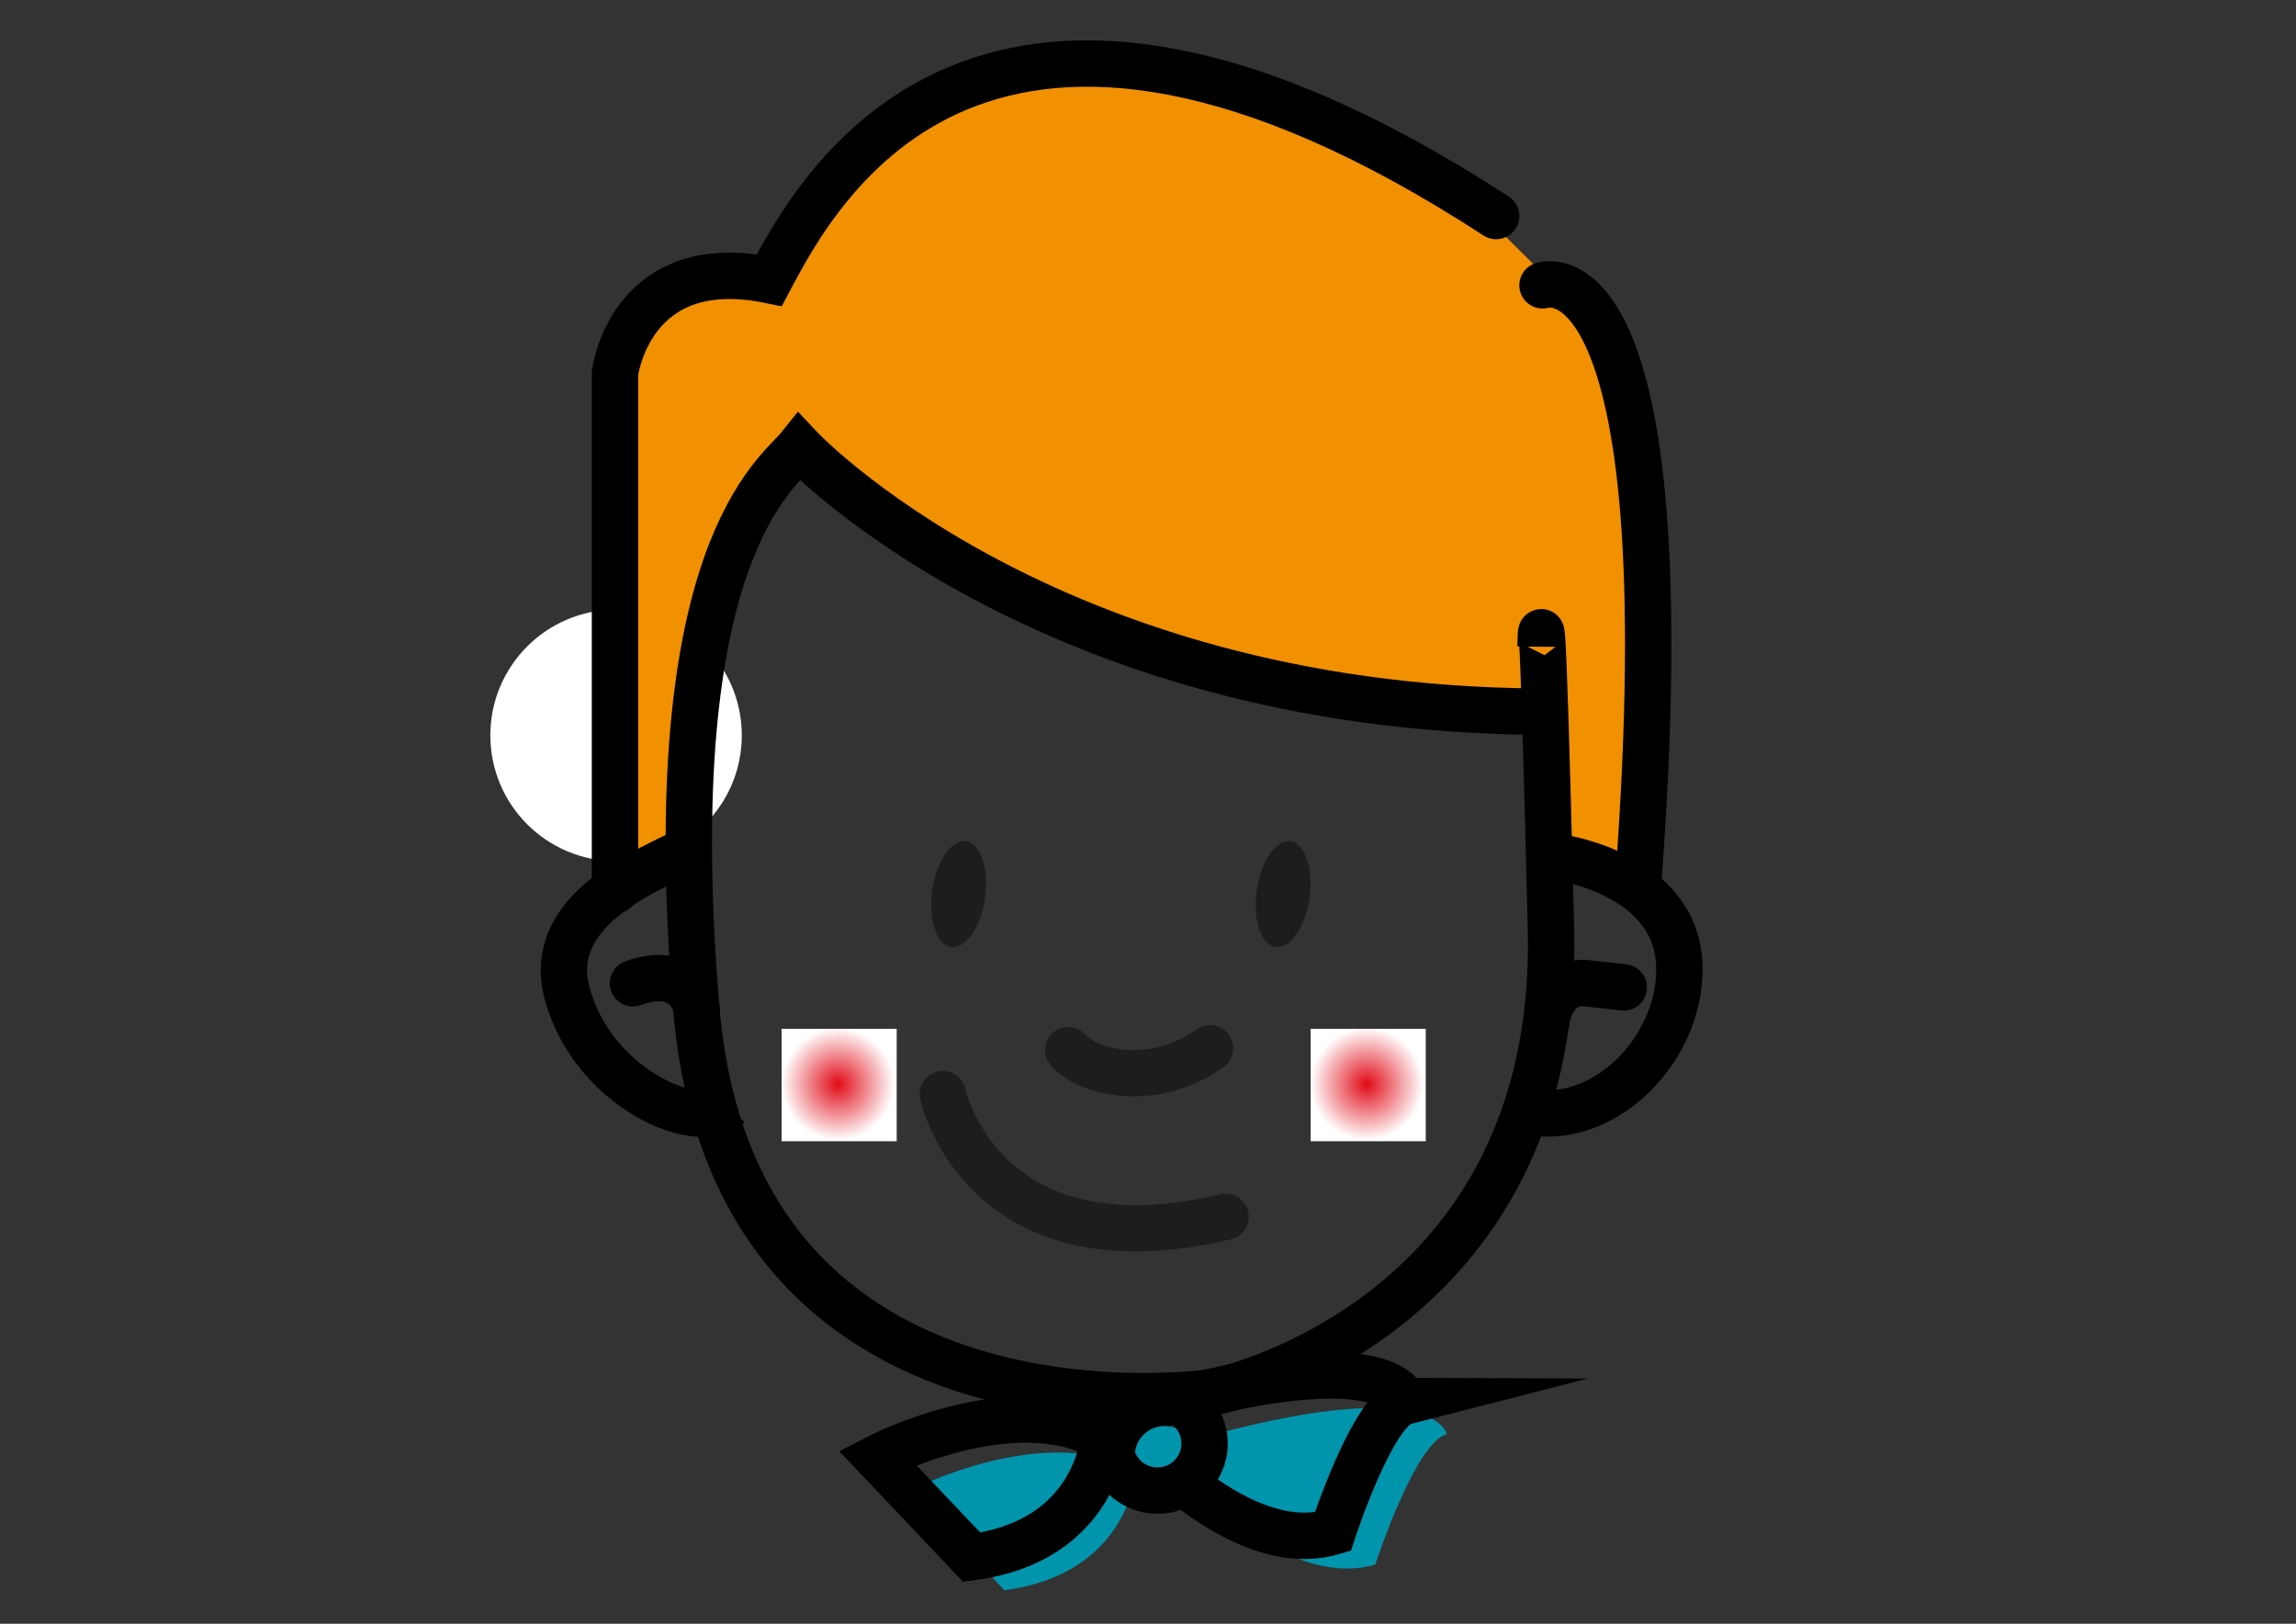 <?xml version="1.0" encoding="utf-8"?>
<!-- Generator: Adobe Illustrator 22.1.0, SVG Export Plug-In . SVG Version: 6.00 Build 0)  -->
<svg version="1.1" id="Livello_1" xmlns="http://www.w3.org/2000/svg" xmlns:xlink="http://www.w3.org/1999/xlink" x="0px" y="0px"
	 viewBox="0 0 841.9 595.3" style="enable-background:new 0 0 841.9 595.3;" xml:space="preserve">
<rect x="0" y="0" width="841.9" height="595.3" fill="#333333" stroke="none"/>
<style type="text/css">
	.st0{fill:#FFFFFF;}
	.st1{fill:url(#SVGID_1_);}
	.st2{fill:url(#SVGID_2_);}
	.st3{fill:#F19001;}
	.st4{fill:none;stroke:#1D1E1C;stroke-width:17;stroke-linecap:round;stroke-miterlimit:10;}
	.st5{fill:none;stroke:#000000;stroke-width:17;stroke-miterlimit:10;}
	.st6{fill:none;stroke:#000000;stroke-width:17;stroke-linecap:round;stroke-miterlimit:10;}
	.st7{fill:#1D1E1C;}
	.st8{fill:#0095AD;}
</style>
<circle class="st0" cx="225.9" cy="269.6" r="46.1"/>
<radialGradient id="SVGID_1_" cx="185.849" cy="836.999" r="1.912" gradientTransform="matrix(10.784 0 0 10.784 -1696.969 -8628.682)" gradientUnits="userSpaceOnUse">
	<stop  offset="0" style="stop-color:#E10B17"/>
	<stop  offset="1" style="stop-color:#FFFFFF"/>
</radialGradient>
<rect x="286.6" y="377.2" class="st1" width="42.2" height="41.2"/>
<radialGradient id="SVGID_2_" cx="203.832" cy="836.999" r="1.912" gradientTransform="matrix(10.784 0 0 10.784 -1696.969 -8628.682)" gradientUnits="userSpaceOnUse">
	<stop  offset="0" style="stop-color:#E10B17"/>
	<stop  offset="1" style="stop-color:#FFFFFF"/>
</radialGradient>
<rect x="480.6" y="377.2" class="st2" width="42.2" height="41.2"/>
<g>
	<path class="st3" d="M225.5,326.5V136.9c0,0,13.2-45.4,56.6-34.2c0,0,40.1-84.5,100.1-81s150.1,45.4,150.1,45.4l51.8,51.4
		c0,0,24.8,31.6,18,137.6c-3.3,73.1-3.3,73.1-3.3,73.1s-28.5-15.8-28.8-18.4c-0.7-6.6-6.1-49.8-6.1-49.8s-190.5-5.7-268.7-99.6
		c-8.7,2.1-18.6,29.6-28.1,51.4c-9.4,21.7-14.7,98.1-14.7,98.1l0,0L225.5,326.5z"/>
	<path class="st4" d="M345.7,401.1c0,0,14.1,66.3,103.7,45"/>
	<path class="st4" d="M391.7,385c7.3,8.4,31.5,14.1,52-0.7"/>
	<g>
		<g>
			<path class="st5" d="M564.9,237.1c0,0,0.3-40.7,3.8,103.3c3.5,144-123.2,169.9-123.2,169.9s-176.2,26.7-190.2-140.8
				s30.2-196.1,37.8-205.6c0,0,89.5,95.7,270.8,97"/>
			<path class="st5" d="M570.5,314.1c0,0,43,5.4,45.2,38.5c2.2,33.2-32.3,66.5-63.8,52.2"/>
			<path class="st6" d="M567,374.7c0,0,1.6-15.7,15-14.2c13.4,1.5,13.4,1.5,13.4,1.5"/>
			<path class="st6" d="M232.1,360.5c0,0,18.9-8,23.3,9"/>
			<path class="st5" d="M252.5,310.8c-3.7,4.8-53.8,18.6-44.6,53.2s47.8,51.8,59.3,41.2"/>
			<path class="st6" d="M225.5,326.5V136.9c0,0,5.3-44.6,56.6-34.2c18-34,78.1-146,266.5-23.5"/>
		</g>
		<path class="st6" d="M565.6,104.6c0,0,52.7-18.8,35.2,217.8"/>
	</g>
	<path class="st7" d="M480.2,329.2c-1.5,10.7-7.1,18.8-12.4,18c-5.4-0.7-8.5-10-7-20.8c1.6-10.7,7.1-18.8,12.5-18
		C478.5,309.2,481.7,318.5,480.2,329.2"/>
	<path class="st7" d="M361.2,329.2c-1.5,10.7-7.1,18.8-12.4,18c-5.4-0.7-8.5-10-7-20.8c1.6-10.7,7.1-18.8,12.5-18
		C359.5,309.2,362.7,318.5,361.2,329.2"/>
	<path class="st8" d="M416.7,539.2c0,0-2.4,37.8-48.4,43.8l-34.6-36.5C333.6,546.5,383.3,520.7,416.7,539.2"/>
	<path class="st8" d="M425.2,531.6c0,0,42.1,52.8,79.1,42c0,0,14.5-44.7,26.2-47.8C530.5,525.9,526.2,500.7,425.2,531.6"/>
	<path class="st5" d="M404.7,527.1c0,0-2.4,37.8-48.4,43.8l-34.6-36.5C321.7,534.4,371.3,508.6,404.7,527.1"/>
	<path class="st5" d="M409.6,519.6c0,0,42.1,52.8,79.1,42c0,0,14.5-44.7,26.2-47.7C514.9,513.9,510.6,488.8,409.6,519.6"/>
	<circle class="st8" cx="427" cy="533.7" r="10.9"/>
	<circle class="st6" cx="424.4" cy="529.2" r="17.3"/>
</g>
</svg>
